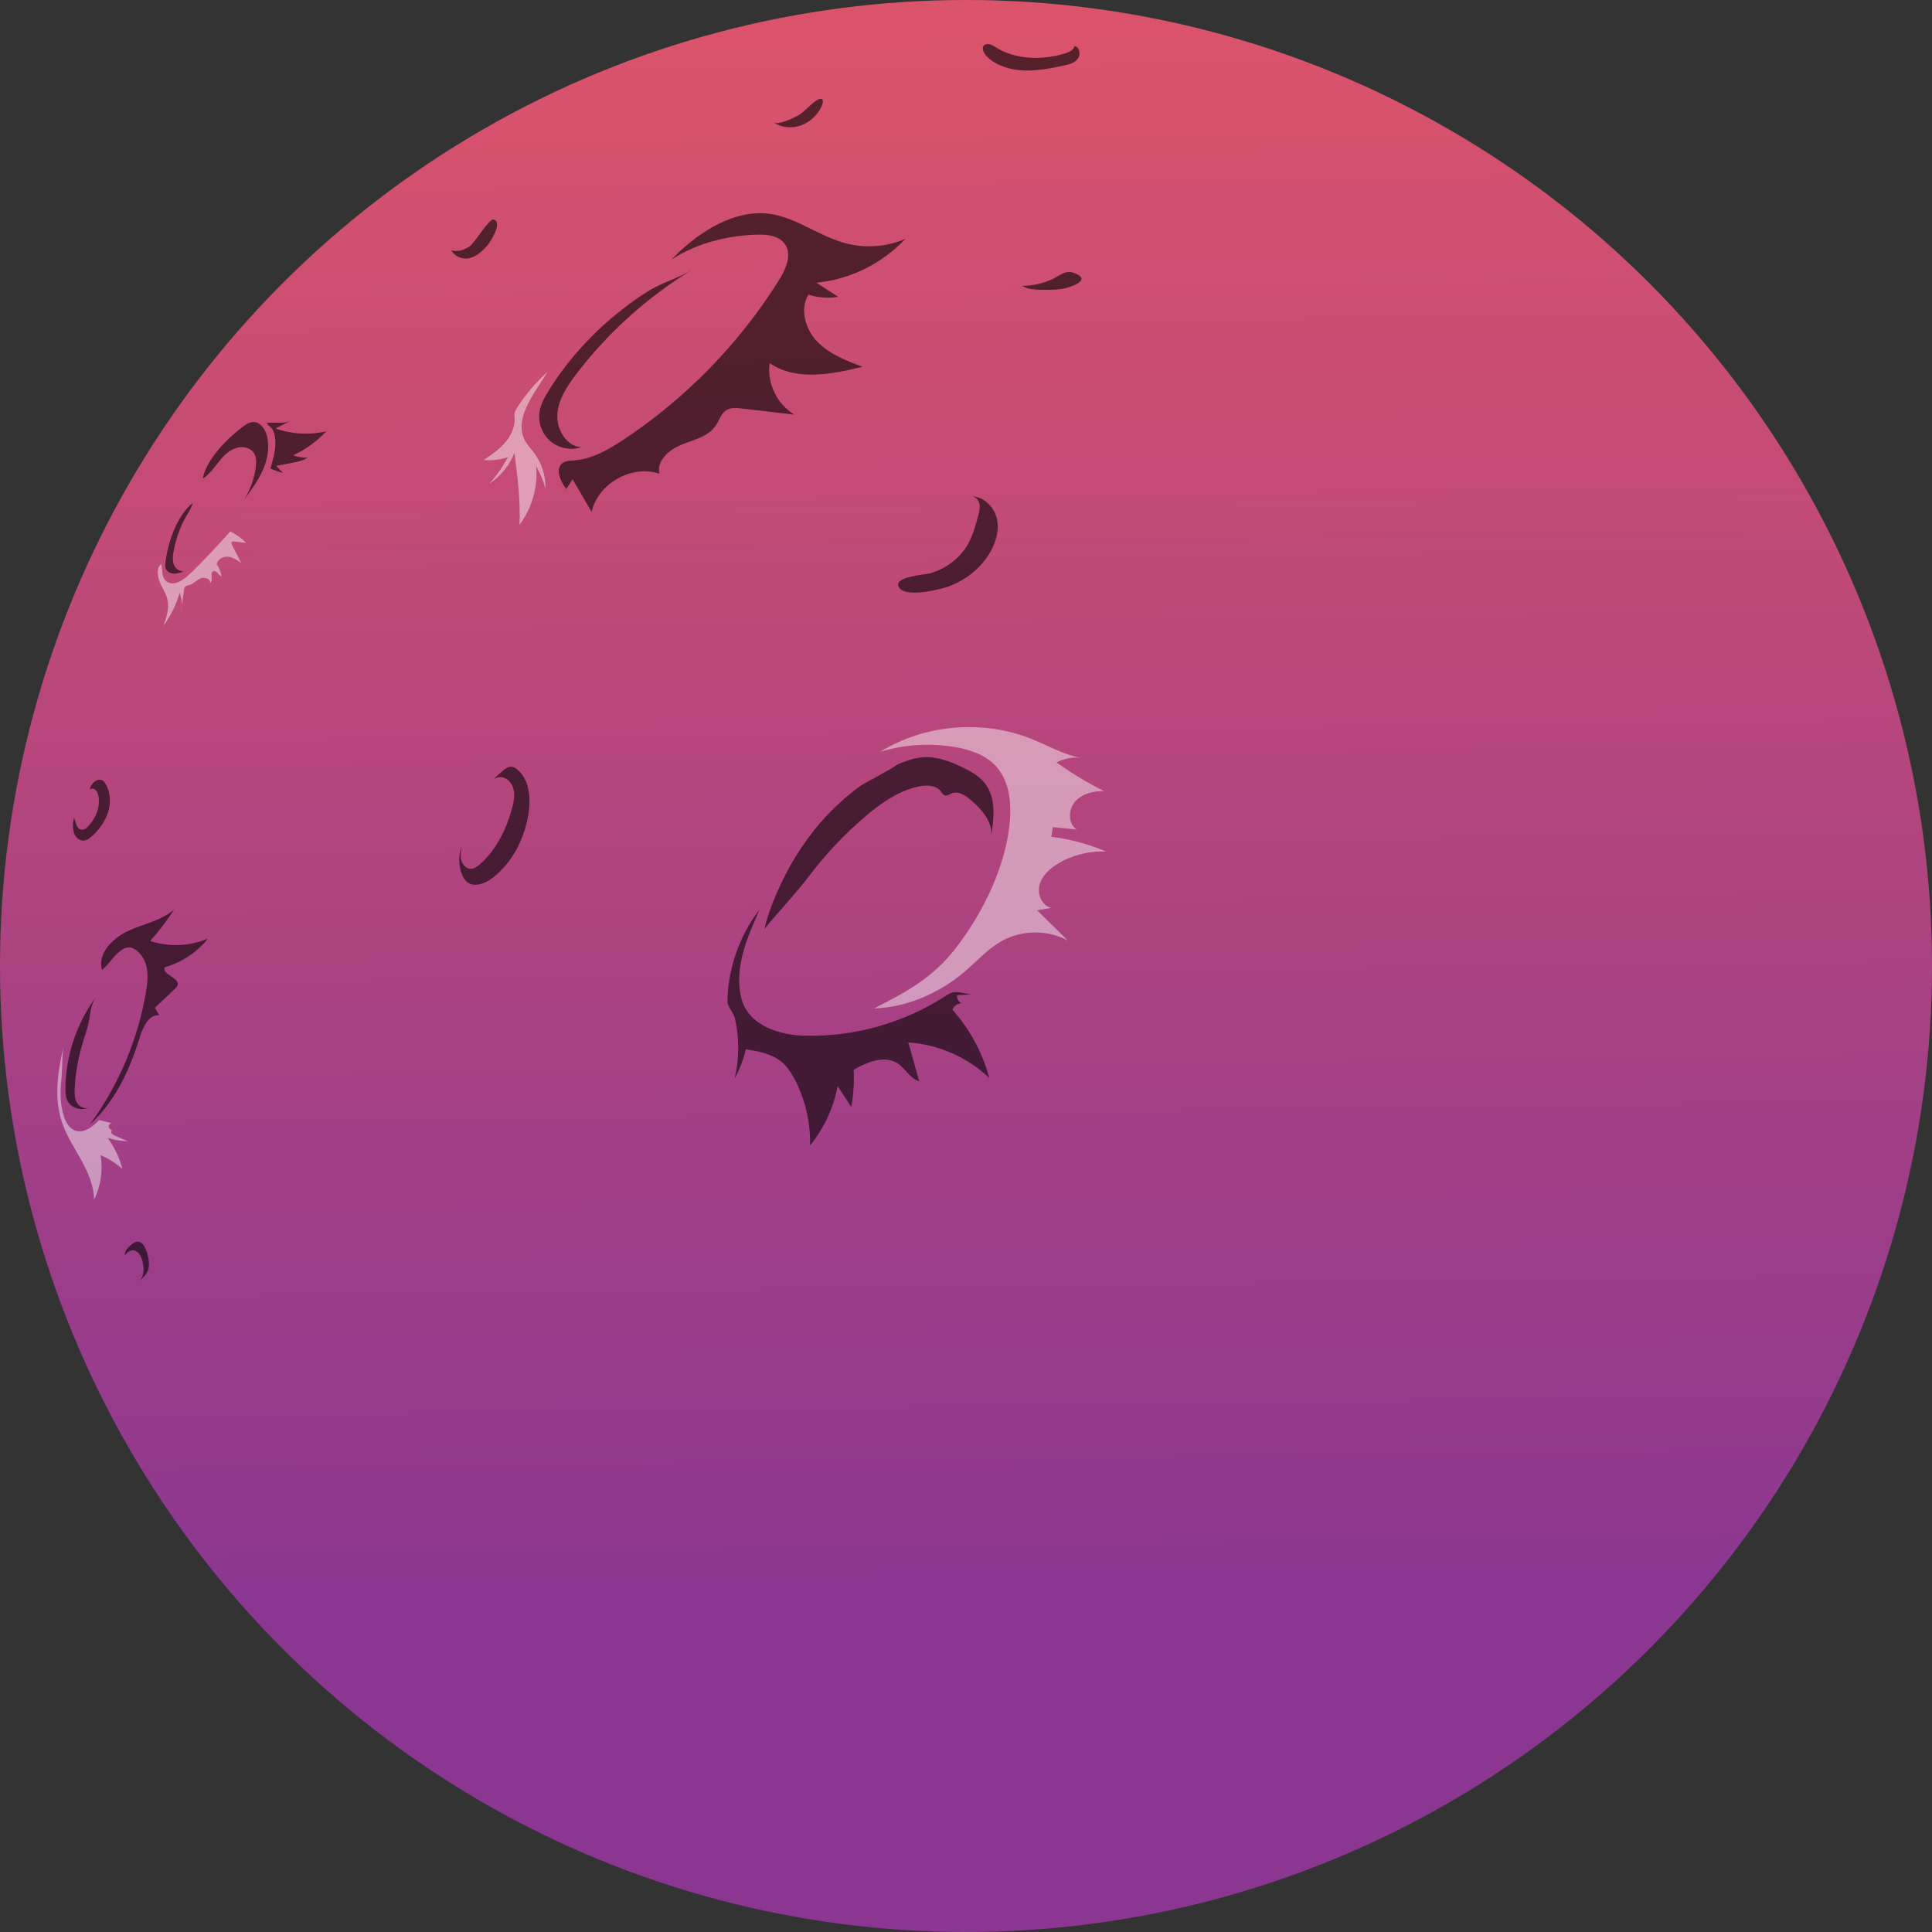 <svg xmlns="http://www.w3.org/2000/svg" xmlns:xlink="http://www.w3.org/1999/xlink" viewBox="0 0 227.02 227.02"><rect x="0" y="0" width="227.02" height="227.02" fill="#333333" stroke="none"/><defs><style> .cls-1 { fill: #fff; opacity: .46; } .cls-1, .cls-2 { mix-blend-mode: soft-light; } .cls-1, .cls-2, .cls-3 { stroke-width: 0px; } .cls-4 { isolation: isolate; } .cls-2 { opacity: .6; } .cls-3 { fill: url(#_Áåçûìÿííûé_ãðàäèåíò_27); } </style><linearGradient id="_&#xC1;&#xE5;&#xE7;&#xFB;&#xEC;&#xFF;&#xED;&#xED;&#xFB;&#xE9;_&#xE3;&#xF0;&#xE0;&#xE4;&#xE8;&#xE5;&#xED;&#xF2;_27" data-name="&#xC1;&#xE5;&#xE7;&#xFB;&#xEC;&#xFF;&#xED;&#xED;&#xFB;&#xE9; &#xE3;&#xF0;&#xE0;&#xE4;&#xE8;&#xE5;&#xED;&#xF2; 27" x1="-600.98" y1="-174.57" x2="-603.98" y2="-416.06" gradientTransform="translate(-489.55 -228.69) rotate(-180)" gradientUnits="userSpaceOnUse"><stop offset="0" stop-color="#f35c5f"></stop><stop offset="1" stop-color="#8b3791"></stop></linearGradient></defs><g class="cls-4"><g id="Layer_2" data-name="Layer 2"><g id="BACKGROUND"><g><circle class="cls-3" cx="113.51" cy="113.51" r="113.51"></circle><g><g><path class="cls-2" d="m89.19,27.57c1.11-.02,2.36.18,3.02,1.08.9,1.24.14,2.96-.67,4.26-4.66,7.45-10.93,13.88-18.25,18.74-1.78,1.18-3.72,2.31-5.86,2.45-.44.03-.91.03-1.27.27-.98.65-.33,2.16.38,3.09.25-.38.49-.76.74-1.15.75,1.28,1.5,2.56,2.24,3.84.75-3.35,4.71-5.58,7.96-4.49-.36-1.53,1.17-2.84,2.63-3.42,1.46-.58,3.17-.96,4.03-2.28.39-.59.59-1.36,1.18-1.75.53-.34,1.21-.28,1.83-.21,2.07.24,4.14.48,6.21.72-2.05-1.2-3.26-3.7-2.92-6.05,3.1,2.13,7.27,1.32,10.92.43-1.9-.71-3.87-1.47-5.29-2.92-1.42-1.45-2.13-3.81-1.08-5.56,1.13.36,2.33.45,3.5.26-.85-.55-1.71-1.11-2.56-1.66,3.95-.38,7.74-2.25,10.45-5.15-2.23.96-4.78,1.13-7.12.49-3.28-.9-6.12-3.34-9.52-3.5-4.15-.2-8.18,2.66-10.85,5.45,3.19-2.11,7.17-2.9,10.29-2.94Z"></path><path class="cls-2" d="m64.52,45.84c-.51.8-.99,1.65-1.13,2.59-.18,1.26.33,2.6,1.3,3.42.97.82,2.38,1.1,3.59.71-1.75-.15-2.9-2.1-2.79-3.86s1.14-3.31,2.2-4.71c3.7-4.86,8.32-9.03,13.53-12.23-1.51.93-3.33,1.4-4.87,2.34-1.36.82-2.66,1.78-3.89,2.78-3.11,2.52-5.81,5.55-7.94,8.94Z"></path><path class="cls-1" d="m61.62,51.65c.28.58.74,1.04,1.13,1.55.9,1.2,1.38,2.7,1.34,4.2-.24-.9-.6-1.77-1.08-2.57.2,2.42-.51,4.91-1.97,6.85.14-2.83-.23-5.65-.59-8.46-.58,1.47-1.63,2.76-2.96,3.62.86-.93,1.59-1.98,2.17-3.11-.9.3-1.86.41-2.81.32.89-.6,1.79-1.22,2.49-2.03.7-.81,1.2-1.86,1.13-2.93-.01-.17-.04-.35-.01-.52.03-.21.15-.4.26-.59,1-1.59,2.23-3.05,3.63-4.29-1.26,2.08-4,5.33-2.73,7.95Z"></path></g><g><path class="cls-2" d="m16.68,112.38c.84,1.14.72,2.7.49,4.09-.94,5.64-3.22,11.05-6.61,15.66,2.96-2.67,4.7-6.44,5.87-10.25.36-1.19,1.04-2.67,2.28-2.59-.17-.29-.34-.58-.51-.87.78-.74,1.56-1.47,2.34-2.21.14-.13.28-.27.33-.44.26-.91-1.83-1.21-1.53-2.11,1.99-.55,3.8-1.75,5.09-3.37-2.13.91-4.59,1.01-6.78.28,1.03-1.16,1.97-2.4,2.82-3.7-1.52,1.32-3.63,1.69-5.46,2.54-1.64.76-3.62,2.58-3.02,4.57,1.26-.98,2.71-4.32,4.7-1.61Z"></path><path class="cls-2" d="m8.77,128.01c-.02.55,0,1.13.29,1.6.29.47.93.76,1.41.49-.88.51-2.17.09-2.58-.84-.19-.43-.21-.92-.2-1.39.04-3.86,1.33-7.7,3.65-10.8-.49.66-.71,1.6-.8,2.4-.1.91-.41,1.72-.68,2.59-.6,1.93-1.02,3.93-1.08,5.95Z"></path><path class="cls-1" d="m7.49,131.13c.24.74.67,1.51,1.41,1.74,1.02.32,2.01-.51,2.76-1.26.56.14,1.11.28,1.67.42-.2-.15-.52.02-.55.26s.18.47.42.51c-.14.05-.17.25-.09.38.08.13.23.19.36.25.51.22,1.03.45,1.54.67-.8-.01-1.6-.14-2.36-.4.8,1.1,1.4,2.35,1.74,3.67-.76-.68-1.64-1.23-2.57-1.64.3,1.77.03,3.63-.77,5.24-.01-1.67-.73-3.26-1.54-4.72-.81-1.46-1.74-2.88-2.26-4.47-.92-2.83-.46-5.92.21-8.74-.19,1.29-.13,2.61-.26,3.92-.14,1.39-.13,2.82.3,4.17Z"></path></g><g><path class="cls-2" d="m27.91,52.6c.66-.17,1.45,0,1.86.54.38.5.37,1.19.28,1.81-.18,1.31-.64,2.58-1.33,3.71.82-1.11,1.65-2.23,2.19-3.49.55-1.26.8-2.7.43-4.03-.21-.76-.77-1.54-1.56-1.55-.46,0-.88.27-1.24.55-1.81,1.36-4.27,3.78-4.72,6.1,1.55-.96,2.16-3.15,4.1-3.64Z"></path><path class="cls-2" d="m20.38,64.88c-.08.51-.13,1.04.07,1.52.2.47.74.84,1.23.68-.38.16-.77.33-1.19.33-.41,0-.86-.2-1.01-.59-.09-.22-.07-.48-.04-.72.28-2.33,1.32-5.47,3.21-7-.21.76-.75,1.46-1.1,2.17-.56,1.14-.95,2.36-1.16,3.61Z"></path><path class="cls-1" d="m22.47,67.29c1.59-1.56,3.12-3.18,4.59-4.85.69.35,1.33.8,1.87,1.35-.47-.05-.94-.1-1.4-.16-.1-.01-.21-.02-.28.05-.09.1-.04.26.02.38.36.69.71,1.38,1.07,2.08-.48-.33-.99-.67-1.57-.72-.58-.05-1.24.32-1.3.9.3.41.49.9.55,1.4-.37-.13-.58-.74-.95-.6-.48.17.06,1.1-.38,1.38.06-.51-.69-.73-1.16-.52-.47.21-.82.65-1.32.78-.16.04-.33.06-.44.17-.1.1-.13.26-.15.4-.13.93-.25,1.85-.38,2.78.21-.81.16-1.69-.13-2.47-.39,1.39-1.04,2.71-1.89,3.87.34-.98.69-2.03.46-3.05-.16-.69-.57-1.3-.86-1.95-.28-.65-.52-1.71.11-2.23.22.56.01,1.33.44,1.84.91,1.09,2.39-.13,3.09-.83Z"></path><path class="cls-2" d="m32.36,52.22c-.03.97-.31,1.9-.59,2.83.47.21.96.39,1.47.52-.26-.28-.52-.56-.78-.83.63-.12,1.27-.24,1.9-.36.62-.12,1.27-.25,1.79-.61-.58.03-1.17-.06-1.71-.27,1.47-.67,2.8-1.64,3.9-2.82-1.96.46-4.06.35-5.96-.33.6-.31,1.2-.62,1.8-.92-.86.44-1.96.12-2.84.29.17.29.51.46.69.76.3.49.34,1.2.33,1.76Z"></path></g><path class="cls-2" d="m125.21,6.25c.45-.14.95-.37,1.06-.83.61.11.75,1.02.36,1.51-.39.49-1.04.65-1.65.78-1.57.33-3.17.65-4.78.57-1.46-.08-3.04-.52-4.13-1.54-1.14-1.07-.47-2.1.83-1.25,2.38,1.56,5.63,1.61,8.31.77Z"></path><path class="cls-2" d="m59.23,91.39c.65.24,1.06.91,1.16,1.59.1.68-.05,1.37-.23,2.04-.68,2.47-1.86,4.87-3.79,6.56-.28.24-.6.48-.97.51-.57.04-1.06-.46-1.2-1.01-.15-.55-.04-1.13.06-1.69-.38,1.02-.39,2.18-.03,3.21.14.4.34.79.67,1.05.86.67,2.11.17,2.97-.49,2.33-1.78,3.75-4.59,4.22-7.49.3-1.86.14-4.03-1.3-5.25-.18-.15-.38-.29-.61-.32-.41-.06-.79.21-1.11.48-.45.38-.88.79-1.3,1.21.35-.41.94-.59,1.45-.4Z"></path><path class="cls-2" d="m9.79,97.48c.23-.05.42-.22.58-.39.9-.96,1.46-2.33,1.18-3.62-.06-.26-.15-.52-.36-.68-.21-.16-.54-.18-.7.03.14-.34.29-.69.56-.93.27-.25.7-.36,1.01-.17.15.09.25.23.34.38.58.97.65,2.2.32,3.28-.33,1.08-1.01,2.03-1.84,2.81-.32.31-.72.61-1.16.58-.44-.02-.81-.37-.98-.78-.24-.57-.19-1.31-.06-1.9.28.45.25,1.55,1.12,1.38Z"></path><path class="cls-2" d="m16.25,147.22c.3.3.44.73.53,1.15.09.41.13.84.06,1.25-.08.41-.3.81-.65,1.04.5-.4,1.02-.84,1.22-1.45.13-.38.11-.79.05-1.19-.06-.42-.17-.82-.33-1.21-.09-.23-.2-.45-.36-.63-.17-.18-.4-.3-.65-.28-.22.02-.41.14-.59.28-.35.27-.96.83-.84,1.32.37-.57,1.01-.82,1.56-.28Z"></path><path class="cls-2" d="m55.19,28.94c-.63.44-1.44.69-2.17.48.34.57.97.94,1.63.96,1.04.03,1.92-.74,2.61-1.53.33-.38,1.9-2.76.71-3.06-.46-.12-2.23,2.77-2.77,3.15Z"></path><path class="cls-2" d="m90.92,14.38c.94.65,2.2.74,3.27.33.94-.36,1.78-1.12,2.25-2.01.46-.87.32-1.48-.64-.8-.77.55-1.3,1.29-2.17,1.75-.45.24-2.2,1.07-2.7.73Z"></path><path class="cls-2" d="m120.13,33.6c.69.42,1.54.44,2.34.45,1.12.01,2.32.03,3.39-.39.37-.14,1.27-.48,1.21-.96-.04-.37-.96-.69-1.27-.73-.79-.09-1.38.46-2.06.79-1.12.54-2.37.82-3.61.83Z"></path></g><path class="cls-1" d="m118.7,95.9c.1-2.08-.26-4.32-1.66-5.86-1.22-1.34-3.06-1.96-4.85-2.26-2.92-.49-5.95-.3-8.78.57,5.25-3.24,12.05-3.82,17.78-1.53,1.98.79,3.87,1.92,5.98,2.26-1.03-.17-2.1.02-3.02.51,1.77,1.27,3.63,2.39,5.58,3.37-1.24-.03-2.57.29-3.39,1.22-.82.93-.86,2.58.16,3.29-.93-.09-1.86-.19-2.79-.28-.06.38-.11.76-.17,1.14,2.22.27,4.4.86,6.45,1.74-1.96-.1-3.94.38-5.62,1.38-.98.58-1.9,1.4-2.21,2.5s.26,2.48,1.37,2.73c-.56.09-1.11.18-1.67.28,1.2,1.18,2.4,2.37,3.61,3.55-2.37-1.27-5.38-1.25-7.73.05-1.69.93-2.98,2.43-4.45,3.67-2.88,2.44-6.78,4.17-10.59,4.26,3.76-1.88,6.84-3.57,9.48-6.92,3.36-4.27,6.25-10.18,6.52-15.67Z"></path><path class="cls-2" d="m94.59,121.7c5.79.15,11.62-1.5,16.49-4.65.27-.17.53-.35.84-.43.77-.2,1.56.24,2.35.21-.61.04-1.21.08-1.82.12-.02.37.18.74.49.94-.45.03-.87.34-1.02.76,2.04,2.29,3.53,5.06,4.33,8.02-2.56-2.44-5.99-3.94-9.52-4.18.43,1.52.85,3.04,1.28,4.56-1.09-.32-1.63-1.53-2.59-2.13-1.54-.96-3.52-.1-5.11.77.08,1.46-.02,2.94-.28,4.38-.53-.82-1.07-1.63-1.6-2.45-.48,2.55-1.6,4.97-3.24,6.97.06-2.6-.53-5.21-1.69-7.54-.44-.87-.97-1.72-1.73-2.33-1.15-.92-2.67-1.19-4.13-1.42-.29,1.19-.73,2.35-1.31,3.43.55-2.33.55-4.79.02-7.12-.14-.61-.84-1.26-.86-1.89-.02-.69,0-6,3.75-10.81-.94,2.24-3.2,6.61-2.08,10.55.9,3.18,4.66,4.18,7.45,4.25Z"></path><path class="cls-2" d="m101.65,95.96c1.86-1.59,3.94-3.06,6.34-3.55.92-.19,2.04-.15,2.59.61.11.16.21.34.38.42.29.13.59-.11.89-.22.77-.3,1.58.24,2.21.77,1.35,1.15,2.73,2.74,2.36,4.48.37-2.17.68-4.62-.65-6.38-.68-.89-1.69-1.46-2.7-1.94-1.43-.69-2.98-1.27-4.56-1.17-1.12.07-2.2.47-3.22.93,0,.18-3.76,2.13-4.17,2.43-1.35.97-2.6,2.07-3.75,3.27-2.32,2.42-4.2,5.24-5.62,8.28-.78,1.67-1.51,3.46-1.92,5.26,1.74-2.13,3.58-4.02,5.24-6.21,1.93-2.55,4.14-4.9,6.58-6.98Z"></path><path class="cls-2" d="m113.85,63.73c.52-.98.8-2.06,1.09-3.13.13-.47.25-.97.14-1.44-.12-.47-.56-.91-1.04-.83,1.47-.07,2.78,1.2,3.1,2.63.32,1.44-.17,2.95-.95,4.2-1.1,1.75-2.82,3.06-4.76,3.76-1.01.37-4.99,1.35-5.78.12-.82-1.28,2.94-1.48,3.6-1.66,1.94-.54,3.67-1.86,4.61-3.65Z"></path></g></g></g></g></svg>